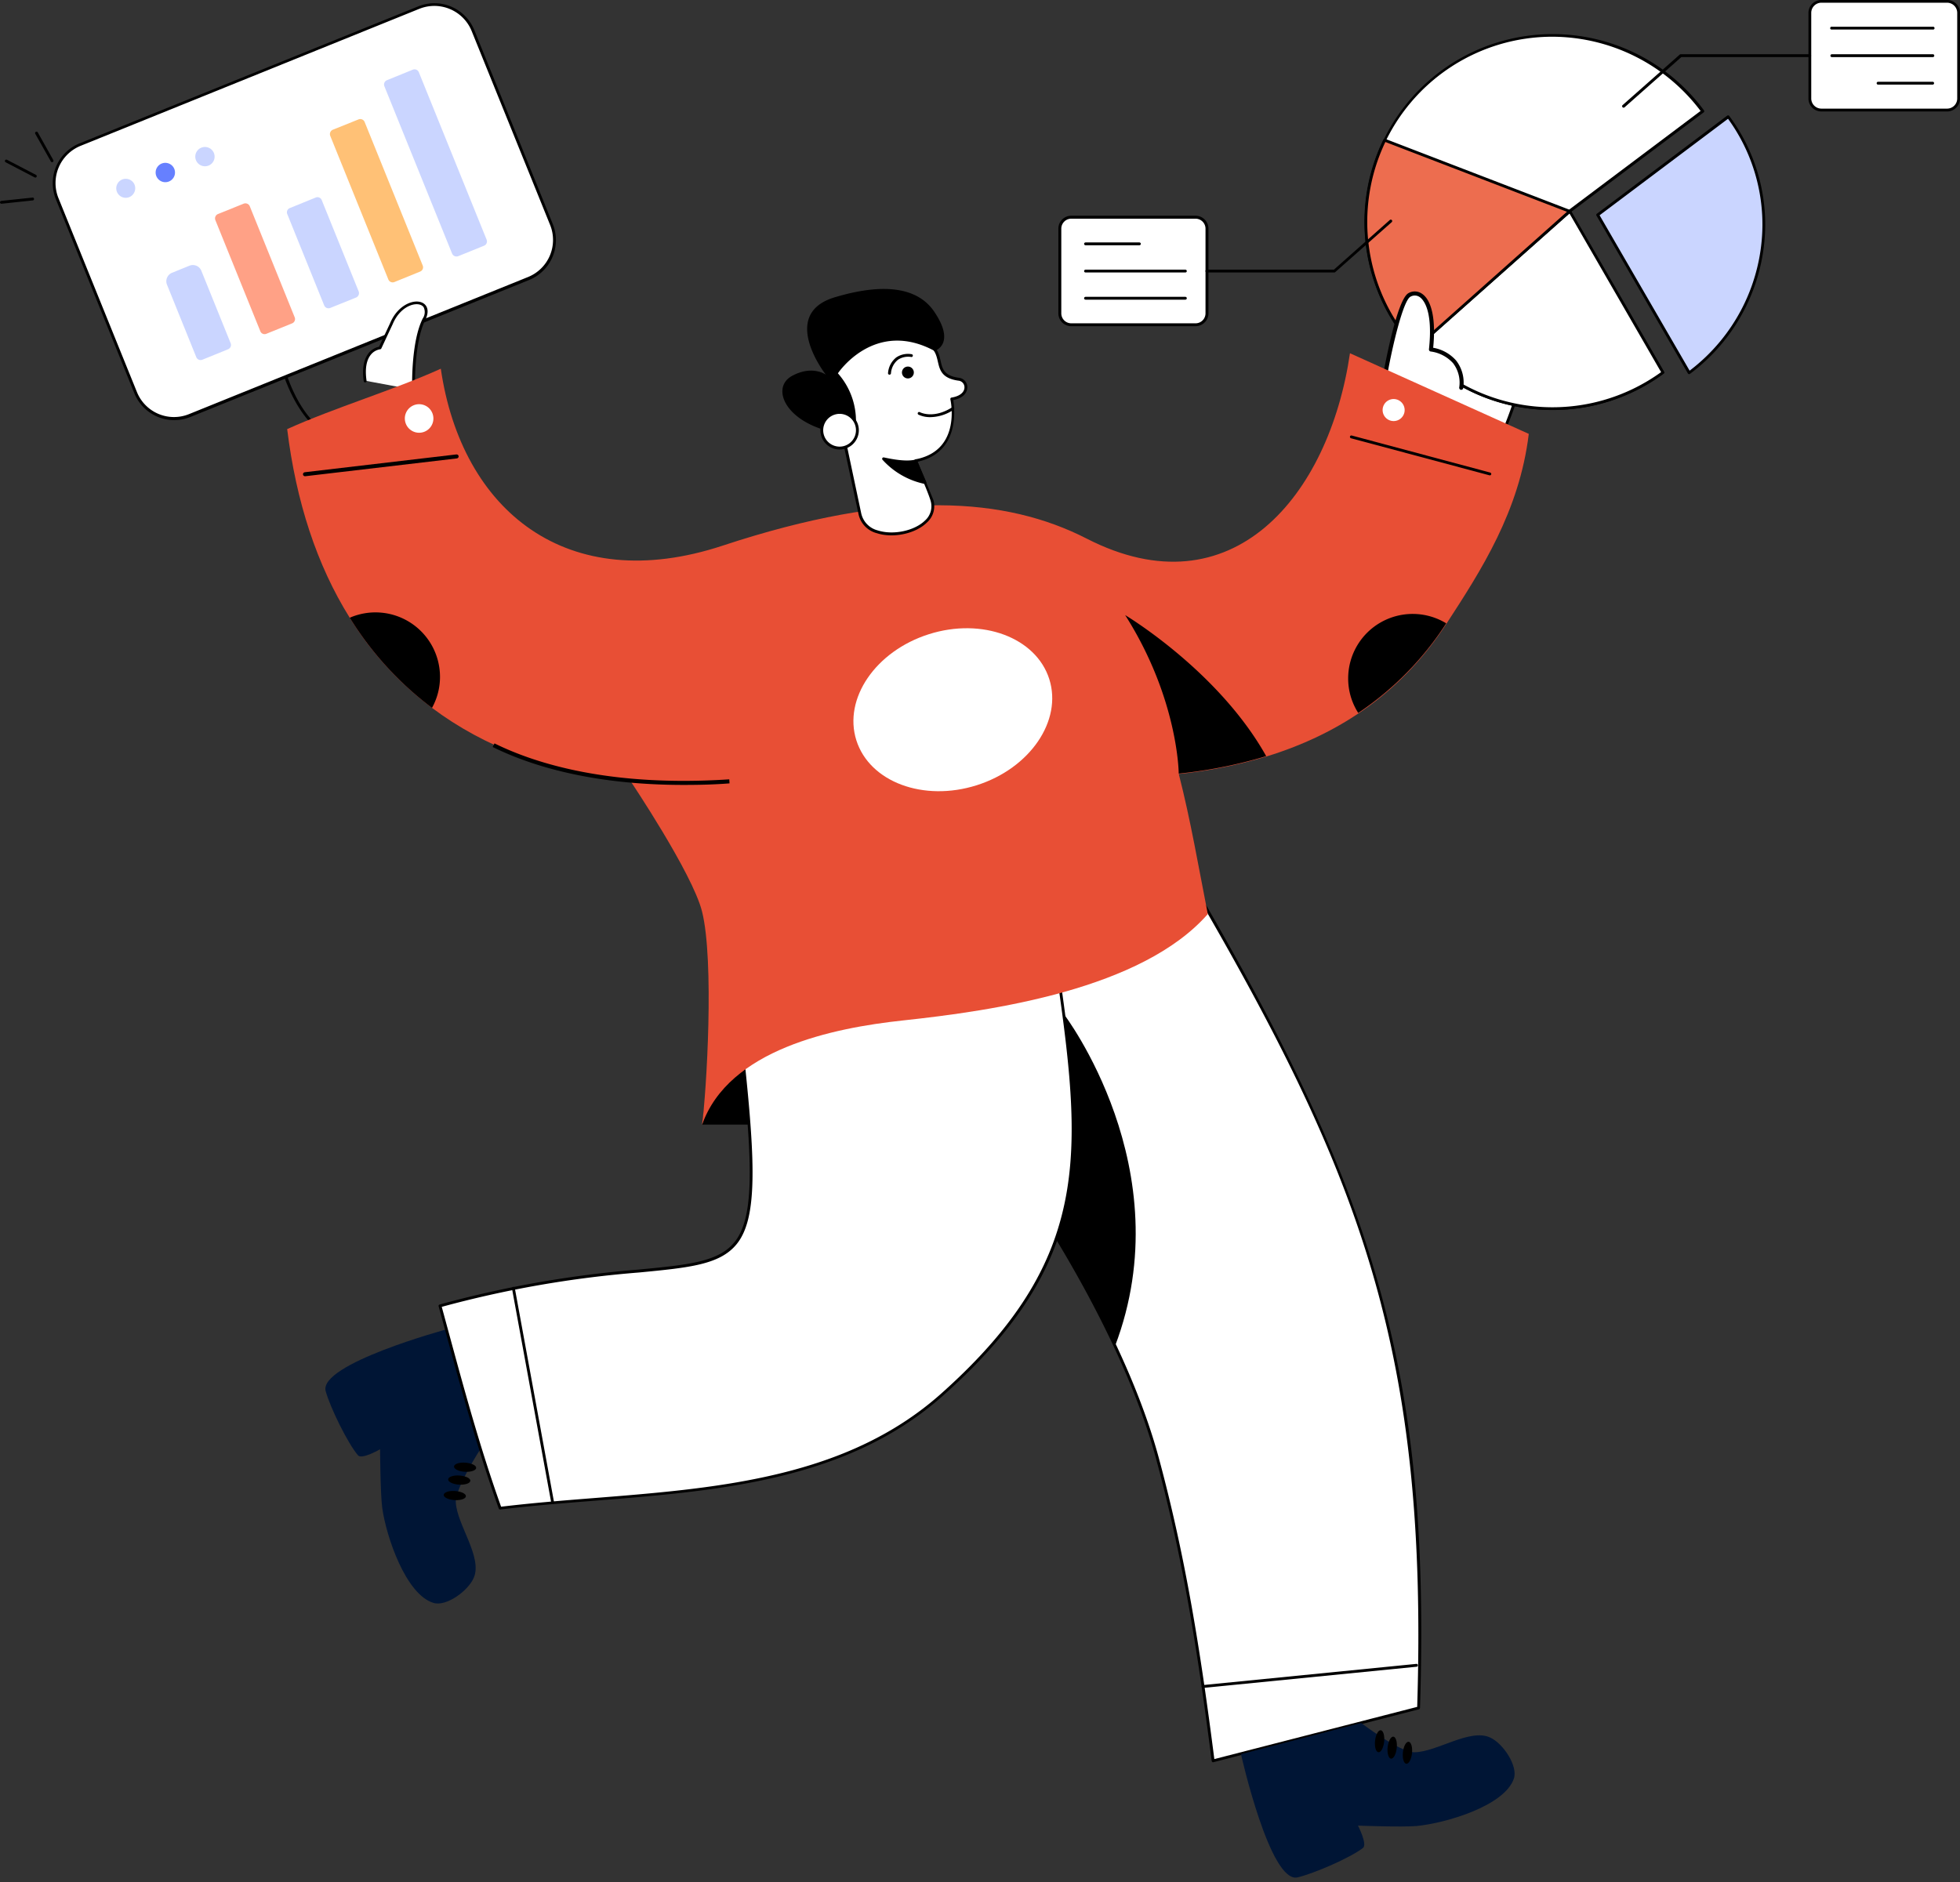 <svg xmlns="http://www.w3.org/2000/svg" width="228" height="219" fill="none"><rect width="100%" height="100%" fill="#333333" stroke="none"/><style><![CDATA[.B{fill:#000}.C{fill:#fff}.D{fill:#cad5ff}]]></style><path d="M174.988 50.01s4.702-11.032 2.001-13.848-13.183.956-13.183.956l-2.642 8.87 13.478 3.927" class="C"/><path d="M174.923 50.166a.17.17 0 0 1-.085-.22c.045-.11 4.628-10.967 2.036-13.673-2.471-2.582-11.967.64-12.932 1.001l-2.562 8.63 13.318 3.877c.042.013.077.041.097.08s.026.084.013.125c-.006.021-.015.041-.029.058a.17.17 0 0 1-.05.041c-.019.01-.04.017-.062.018s-.043-.001-.064-.008l-13.478-3.922c-.042-.013-.077-.041-.098-.08s-.025-.084-.012-.125l2.636-8.87c.008-.025.02-.047.038-.067s.038-.034.062-.043c.436-.155 10.622-3.777 13.364-.916s-1.782 13.573-2.002 14.009c-.017.034-.045.061-.08.076s-.073.019-.11.009z" class="B"/><path d="M182.573 24.58l10.862 18.747c-3.091 2.268-6.726 3.679-10.538 4.088s-7.664-.197-11.166-1.757c-2.683-1.207-5.096-2.943-7.094-5.103a21.71 21.71 0 0 1-4.481-7.506 21.73 21.73 0 0 1-1.158-8.665c.206-2.937 1.007-5.801 2.354-8.419a21.7 21.7 0 0 1 5.483-6.809c2.27-1.874 4.898-3.267 7.724-4.095a21.71 21.71 0 0 1 17.001 2.061c2.547 1.478 4.766 3.459 6.522 5.821L182.573 24.58z" class="C"/><path d="M180.573 47.704a21.72 21.72 0 0 1-8.916-1.896 21.97 21.97 0 0 1-7.094-5.113s-.025 0-.035-.03a21.89 21.89 0 0 1-4.545-7.565c-.985-2.804-1.389-5.779-1.186-8.745a21.88 21.88 0 0 1 7.896-15.378 21.88 21.88 0 0 1 16.594-4.846 21.88 21.88 0 0 1 8.363 2.818c2.567 1.498 4.802 3.503 6.569 5.893.024.036.034.079.028.122s-.029.081-.063.108L182.809 24.62l10.772 18.626c.021.035.028.077.02.117a.16.16 0 0 1-.065.099c-3.753 2.77-8.299 4.258-12.963 4.243zm-15.855-7.29a21.84 21.84 0 0 0 7.074 5.093c3.452 1.538 7.247 2.141 11.005 1.75s7.347-1.762 10.409-3.977L182.424 24.66c-.021-.035-.028-.075-.021-.115s.029-.075.061-.1l15.359-11.537c-2.013-2.674-4.618-4.845-7.611-6.343s-6.292-2.283-9.639-2.292c-4.185.002-8.279 1.222-11.782 3.512a21.55 21.55 0 0 0-7.945 9.383c-1.682 3.832-2.211 8.072-1.523 12.2s2.562 7.967 5.395 11.048z" class="B"/><path d="M185.848 25l10.641 18.371c2.673-1.996 4.848-4.583 6.355-7.559a21.63 21.63 0 0 0 2.33-9.596 21.13 21.13 0 0 0-4.157-12.628L185.848 25z" class="D"/><path d="M196.348 43.452l-10.637-18.366c-.021-.035-.028-.076-.02-.116a.16.16 0 0 1 .065-.099l15.169-11.417c.036-.026.08-.037.123-.03s.082.03.108.065a21.23 21.23 0 0 1 4.187 12.728 21.78 21.78 0 0 1-2.35 9.671 21.77 21.77 0 0 1-6.41 7.614c-.019.013-.04.022-.062.026s-.045.004-.067 0a.17.17 0 0 1-.061-.027.16.16 0 0 1-.045-.049zm-10.272-18.406l10.472 18.081c2.612-1.983 4.733-4.538 6.202-7.47s2.244-6.161 2.268-9.44c.018-4.453-1.384-8.796-4.003-12.398l-14.939 11.227z" class="B"/><path d="M164.645 40.555a21.72 21.72 0 0 0 13.871 6.874c5.311.51 10.624-.952 14.926-4.108L182.57 24.58l-17.925 15.975z" class="C"/><path d="M180.571 47.699c-3.015-.001-5.998-.623-8.762-1.828a21.93 21.93 0 0 1-7.302-5.176.17.17 0 0 1 0-.24l17.941-15.97c.018-.017.04-.029.063-.036s.049-.009.074-.005.048.013.068.027.037.033.05.054l10.856 18.741c.02.036.026.078.017.117s-.033.075-.067.098a21.69 21.69 0 0 1-12.938 4.218zm-15.709-7.134a21.56 21.56 0 0 0 13.668 6.722c5.222.503 10.448-.916 14.699-3.99L182.573 24.84l-17.711 15.725z" class="B"/><path d="M158.883 25.825a21.66 21.66 0 0 0 5.758 14.729l17.931-15.975-21.513-8.27a21.59 21.59 0 0 0-2.176 9.516z" fill="#ed6d4f"/><path d="M164.522 40.665c-2.987-3.237-4.928-7.3-5.57-11.657a21.9 21.9 0 0 1 1.973-12.768c.018-.038.049-.069.088-.084s.083-.016.122-.001l21.513 8.275c.027.009.051.025.07.047s.031.048.036.076.003.057-.007.084-.027.05-.049.068l-17.941 15.97c-.033.029-.075.044-.119.042s-.085-.02-.116-.052zm-3.367-24.145c-1.847 3.867-2.5 8.196-1.877 12.436s2.497 8.198 5.379 11.369l17.621-15.685-21.123-8.12z" class="B"/><path d="M226.501.15h-14.629a1.34 1.34 0 0 0-1.341 1.341v9.971a1.34 1.34 0 0 0 1.341 1.341h14.629a1.34 1.34 0 0 0 1.341-1.341V1.491A1.34 1.34 0 0 0 226.501.15z" class="C"/><g class="B"><path d="M226.501 12.968h-14.629a1.5 1.5 0 0 1-1.501-1.501V1.501A1.5 1.5 0 0 1 211.872 0h14.629a1.5 1.5 0 0 1 1.501 1.501v9.966a1.5 1.5 0 0 1-1.501 1.501zM211.872.315c-.312.001-.611.126-.832.348a1.18 1.18 0 0 0-.344.833v9.966c.002.311.126.61.346.83a1.18 1.18 0 0 0 .83.346h14.629c.312 0 .611-.124.831-.344s.345-.52.345-.831V1.496a1.18 1.18 0 0 0-.344-.833c-.221-.221-.52-.346-.832-.348h-14.629z"/><path d="M188.742 12.472c-.03-.032-.047-.074-.047-.118s.017-.086.047-.118l6.655-5.884a.17.17 0 0 1 .11-.04h15.009c.044 0 .086.017.117.048s.048.073.048.117a.17.17 0 0 1-.048.117c-.03.031-.073.048-.117.048h-14.934l-6.604 5.844c-.017.015-.036.026-.057.033a.16.16 0 0 1-.064.009c-.022-.001-.043-.007-.063-.017s-.037-.023-.052-.04zm36.077-9.035h-11.727a.17.17 0 0 1-.071-.003c-.023-.006-.045-.017-.064-.033a.16.16 0 0 1-.043-.057.17.17 0 0 1-.016-.07.17.17 0 0 1 .016-.07c.01-.022.025-.041.043-.057s.04-.027.064-.033a.17.17 0 0 1 .071-.003h11.752c.024-.004.048-.003.072.003s.045.017.063.033a.17.17 0 0 1 .044.057.17.17 0 0 1 0 .14.17.17 0 0 1-.044.057c-.018.016-.04.027-.063.033s-.048.007-.072.003h-.025zm-.001 3.207h-11.727c-.022 0-.043-.004-.063-.013s-.039-.02-.054-.036-.027-.034-.036-.054a.17.17 0 0 1 0-.126c.009-.02.021-.038.036-.054s.034-.027.054-.036.041-.013.063-.013h11.752c.022-.001.044.003.064.011a.15.15 0 0 1 .054.036c.015.016.028.034.036.054s.012.042.011.064-.004.048-.014.069a.17.17 0 0 1-.043.057c-.018.016-.039.027-.062.034a.17.17 0 0 1-.071.005zm.001 3.202h-6.349c-.044 0-.086-.017-.117-.048s-.048-.073-.048-.117a.17.17 0 0 1 .012-.063c.009-.02.021-.038.036-.054s.034-.027.054-.036.041-.013.063-.013h6.349c.022-.001.043.003.064.011s.039.02.054.036.028.034.036.054.011.042.011.064c0 .044-.018.086-.049.117s-.073.048-.116.048z"/></g><path d="M161.168 43.431s1.501-8.385 2.777-9.106 3.147.63 2.501 6.339c0 0 3.933.385 3.502 4.458" class="C"/><path d="M169.978 45.357h-.025c-.061-.009-.117-.04-.156-.089a.25.25 0 0 1-.054-.172 3.69 3.69 0 0 0-.065-1.491c-.123-.487-.341-.945-.645-1.346a4.25 4.25 0 0 0-2.597-1.361.23.23 0 0 1-.088-.027c-.028-.015-.052-.035-.071-.059s-.034-.052-.043-.082a.22.22 0 0 1-.008-.092c.5-4.643-.706-5.828-1.086-6.079a1 1 0 0 0-1.08-.03c-.846.5-2.082 5.743-2.657 8.946-.013.061-.049.114-.1.149s-.114.05-.175.041a.23.23 0 0 1-.086-.034c-.026-.017-.049-.039-.067-.064s-.03-.054-.036-.085-.007-.062-.001-.093c.155-.87 1.571-8.505 2.886-9.271a1.46 1.46 0 0 1 1.571.045c1.171.766 1.646 3.057 1.321 6.299 1.04.178 1.987.708 2.682 1.501a4.21 4.21 0 0 1 .733 1.51c.14.547.168 1.118.082 1.677-.007.057-.035.109-.078.147s-.099.058-.157.058zM37.034 50.026c-3.502-2.672-5.678-10.146-4.608-12.077.084-.182.235-.324.421-.399a.78.78 0 0 1 .58-.001c-1.501-4.358-.925-4.918-.735-5.108a.72.72 0 0 1 .806-.085 1.69 1.69 0 0 1 .645.5c-.42-1.811-.185-2.306.045-2.502.11-.088.244-.142.384-.155a.73.73 0 0 1 .406.08c.525.195 1.141 1.001 1.866 2.461-.195-1.056-.145-1.716.155-2.001a.71.71 0 0 1 .383-.16.72.72 0 0 1 .407.08c1.591.595 3.142 6.554 3.597 8.46 1.111-2.351 5.674-2.171 5.293 0s2.001 6.169 2.001 6.209a.17.17 0 0 1 .021.067c.002.024 0 .048-.008.07a.17.17 0 0 1-.036.061c-.016.018-.036.032-.058.041l-11.412 4.468c-.025.01-.052.015-.079.013s-.053-.01-.076-.023zm.13-.315l11.147-4.368c-.455-.806-2.311-4.233-1.956-6.264.325-1.881-4.318-1.856-4.833.67a.17.17 0 0 1-.16.13.16.16 0 0 1-.103-.037c-.029-.024-.049-.056-.057-.093-.5-2.266-2.116-8.265-3.502-8.79-.315-.12-.42 0-.45 0-.19.175-.385.846.37 3.397.011.04.006.083-.013.12s-.052.065-.091.079-.082.013-.12-.004-.069-.046-.086-.084c-1.256-2.952-2.001-3.757-2.421-3.907-.315-.115-.415 0-.45 0-.175.155-.37.765.265 3.002.01.039.006.08-.011.115s-.047.064-.084.08a.16.16 0 0 1-.205-.06 2.62 2.62 0 0 0-1.001-1.071c-.325-.12-.425 0-.46 0-.19.195-.5 1.076.956 5.163.011.033.012.069.001.103s-.032.063-.06.083-.063.032-.098.032-.069-.012-.098-.033a.89.89 0 0 0-.24-.14c-2.126-.73-.33 8.64 3.762 11.877z" class="B"/><path d="M22.043 48.34a4.83 4.83 0 0 1-6.269-2.662L6.654 23.135c-.486-1.188-.481-2.52.014-3.703a4.84 4.84 0 0 1 2.627-2.61L48.74.866a4.84 4.84 0 0 1 6.284 2.702l9.121 22.549c.478 1.183.466 2.507-.032 3.682s-1.442 2.103-2.625 2.582L22.043 48.34z" class="C"/><path d="M15.624 45.743L6.503 23.195c-.496-1.225-.488-2.596.022-3.814s1.483-2.186 2.704-2.69L48.679.731C49.29.487 49.942.366 50.6.374s1.307.147 1.911.406 1.151.636 1.609 1.107.82 1.028 1.063 1.639l9.121 22.544c.495 1.227.484 2.6-.03 3.819s-1.492 2.184-2.716 2.685L22.108 48.53c-1.23.487-2.602.467-3.817-.055s-2.174-1.504-2.667-2.731zm33.18-44.727L9.355 16.976c-1.145.471-2.057 1.377-2.534 2.52s-.482 2.428-.012 3.574l9.121 22.549a4.65 4.65 0 0 0 6.049 2.567L61.427 32.23c1.142-.463 2.055-1.361 2.536-2.496s.492-2.415.031-3.558L54.873 3.628c-.461-1.149-1.358-2.069-2.495-2.558s-2.422-.509-3.573-.053z" class="B"/><path d="M15.655 21.498a1.12 1.12 0 0 1-.61 1.436c-.203.082-.425.103-.64.058s-.411-.151-.564-.307-.257-.354-.298-.569-.017-.437.069-.639.229-.373.412-.493.398-.183.617-.18.432.069.613.193.321.298.402.501z" class="D"/><path d="M20.267 19.632c.088.206.112.434.069.655s-.15.422-.309.581-.361.266-.581.309-.448.019-.654-.068-.382-.235-.505-.423-.186-.408-.182-.633.074-.442.203-.626.309-.325.518-.406a1.13 1.13 0 0 1 1.441.61z" fill="#6680ff"/><path d="M24.876 17.781c.088.207.112.435.07.655s-.15.423-.309.582-.361.267-.582.309-.449.019-.655-.069-.382-.235-.504-.424-.185-.409-.181-.633.076-.443.205-.626.31-.324.52-.404c.272-.103.573-.098.841.016s.481.327.595.594z" class="D"/><path d="M29.054 23.995l5.228 12.928a.54.54 0 0 1-.3.7l-3.002 1.216a.53.53 0 0 1-.409-.002.53.53 0 0 1-.286-.293l-5.228-12.923a.55.55 0 0 1 .002-.424.55.55 0 0 1 .303-.297l3.002-1.211c.132-.045.277-.039.405.017s.23.159.285.288z" fill="#ffa186"/><path d="M48.725 8.411l7.885 19.482c.026.065.039.135.038.205s-.016.14-.044.204-.068.123-.119.172-.11.088-.175.114l-3.002 1.216c-.136.054-.288.053-.423-.004s-.242-.165-.297-.301l-7.875-19.467c-.027-.065-.041-.135-.04-.206s.014-.141.042-.206.067-.124.118-.174.11-.089.176-.115l3.002-1.221c.066-.029.138-.044.211-.045s.145.014.211.042.127.069.178.122.09.114.115.182z" class="D"/><path d="M42.416 14.189l6.759 16.71c.053.131.051.278-.004.409s-.16.233-.291.287l-3.002 1.221a.54.54 0 0 1-.701-.295l-6.759-16.71c-.055-.136-.053-.288.004-.423s.165-.242.301-.297l3.002-1.206a.55.55 0 0 1 .691.305z" fill="#ffc176"/><path d="M37.428 23.284L41.721 33.9c.055.136.053.288-.004.423a.55.55 0 0 1-.301.297l-3.002 1.211a.54.54 0 0 1-.7-.295l-4.298-10.631a.53.53 0 0 1 .295-.696l3.002-1.221c.066-.029.138-.045.21-.046s.144.013.211.04a.54.54 0 0 1 .295.3zm-14.009 8.211l3.412 8.44a.54.54 0 0 1-.295.7l-3.002 1.221a.54.54 0 0 1-.7-.3l-3.407-8.43c-.053-.13-.08-.269-.079-.41s.03-.279.085-.408.135-.246.235-.345a1.05 1.05 0 0 1 .349-.228l2.031-.825a1.07 1.07 0 0 1 .805.013c.256.109.459.315.566.572z" class="D"/><path d="M.164 23.54l3.627-.385-3.627.385z" class="C"/><path d="M.166 23.704c-.041 0-.081-.015-.112-.043s-.05-.066-.053-.107.009-.086.036-.12.066-.055.109-.06l3.632-.385c.022-.003.044-.001.065.005a.16.16 0 0 1 .098.082.16.16 0 0 1 .017.063c.004.043-.009.086-.036.12s-.066.055-.109.06l-3.632.385H.166z" class="B"/><path d="M.73 18.736l3.377 1.756L.73 18.736z" class="C"/><path d="M4.035 20.642L.658 18.881c-.038-.02-.067-.055-.08-.096s-.01-.086.01-.124c.01-.02.024-.037.041-.051s.036-.025.057-.031.043-.009.065-.007.043.009.062.019l3.372 1.756c.02.009.038.023.052.04a.16.16 0 0 1 .038.123.16.16 0 0 1-.021.062c-.02.038-.055.067-.096.08s-.086.01-.124-.01z" class="B"/><path d="M4.25 15.465l1.806 3.217-1.806-3.217z" class="C"/><path d="M5.915 18.782L4.104 15.57c-.022-.039-.028-.084-.016-.127s.04-.079.078-.101.084-.028.127-.016.079.04.101.078L6.2 18.622a.17.17 0 0 1-.06.225c-.019.011-.04.017-.062.02s-.044.001-.064-.005-.04-.016-.057-.03-.031-.03-.042-.049z" class="B"/><path d="M48.11 45.343s-.18-5.428 1.216-8.21c1.241-2.501-2.421-2.757-3.792.5l-1.326 2.827s-2.266.185-1.731 3.832" class="C"/><path d="M48.109 45.507a.17.17 0 0 1-.165-.16c0-.225-.165-5.503 1.231-8.29a1.32 1.32 0 0 0 .105-1.316c-.525-.756-2.622-.35-3.597 1.966l-1.326 2.837a.18.18 0 0 1-.056.064c-.024.017-.051.027-.079.031a1.74 1.74 0 0 0-1.111.665c-.5.645-.666 1.646-.47 3.002.006.043-.006.087-.032.121s-.065.058-.108.064a.17.17 0 0 1-.19-.14c-.21-1.431 0-2.501.55-3.242a2.09 2.09 0 0 1 1.236-.765l1.286-2.747c.711-1.701 2.001-2.411 2.872-2.502 1.176-.12 1.911.746 1.216 2.131-1.361 2.712-1.196 8.075-1.196 8.13.001.022-.003.043-.011.064s-.019.039-.034.055-.033.029-.052.038-.041.014-.063.014l-.005-.02z" class="B"/><path d="M53.023 174.827c.155 2.602 3.112 6.334 2.096 8.73-.64 1.526-3.177 3.383-4.678 2.947-3.232-.96-5.503-7.699-5.974-11.036-.225-1.702-.255-6.845-.255-6.845s-2.126 1.231-2.572.701c-1.221-1.451-3.222-5.544-3.752-7.455-.881-3.157 14.039-7.194 14.039-7.194l3.962 13.923s-2.957 4.548-2.867 6.229z" fill="#001535"/><path d="M52.877 174.536c-.711-.045-1.276-.315-1.256-.61s.61-.5 1.321-.445 1.271.315 1.251.61-.61.49-1.316.445zm.516-1.801c-.711-.045-1.271-.315-1.256-.61s.61-.5 1.321-.445 1.271.315 1.251.61-.605.491-1.316.445zm.68-1.496c-.71-.045-1.271-.315-1.256-.61s.61-.5 1.321-.445 1.271.315 1.251.61-.61.49-1.316.445zm88.125-62.562l-1.231 10.476-7.119-6.254c5.863-2.006 8.35-4.222 8.35-4.222zM97.95 130.85H81.66l.1-.215c0-2.747 1.851-13.463 14.754-12.593a215.65 215.65 0 0 1 1.436 12.808z" class="B"/><path d="M104.43 119.277c3.272 3.522 6.352 7.218 9.225 11.072 6.215 8.203 11.59 17.009 16.045 26.286a80.41 80.41 0 0 1 4.948 13.078c4.423 16.54 6.134 33.161 6.469 35.182l23.9-6.159c.725-22.864-1.246-39.364-6.91-55.889-3.217-9.401-7.629-18.812-13.433-29.408l-5.173-9.161c-4.928 5.209-9.756 5.003-16.885 7.505-3.863 1.351-11.237 5.558-16.17 6.729-.52.11-1.516.59-2.016.765z" class="C"/><g class="B"><path d="M113.656 130.349c6.215 8.203 11.59 17.009 16.045 26.286 7.845-20.642-5.964-38.668-5.964-38.668l-10.081 12.382z"/><path d="M140.954 204.895c-1.626-12.748-3.347-23.6-6.469-35.157-4.533-16.81-18.611-38.053-30.173-50.346-.02-.02-.033-.044-.041-.071a.17.17 0 0 1-.001-.081c.007-.027.02-.052.038-.073s.042-.036.069-.045c.5-.17 1.5-.65 2.031-.78 3.002-.711 6.919-2.557 10.376-4.188 4.888-2.301 5.714-2.676 11.247-4.172 4.373-1.176 7.825-2.107 11.352-5.834.018-.019.039-.034.064-.043s.05-.012.076-.009.051.012.072.026.04.034.053.056c11.007 18.967 17.01 32.11 20.733 45.368 4.002 14.259 5.443 28.963 4.803 49.175a.16.16 0 0 1-.037.098c-.022.028-.054.048-.088.057l-23.9 6.154c-.022.007-.046.008-.069.005s-.046-.012-.065-.025-.036-.03-.048-.05-.02-.042-.023-.065zm-36.232-85.553c11.557 12.353 25.555 33.521 30.083 50.306 3.107 11.507 4.833 22.334 6.454 35.022l23.599-6.074c1.281-41.025-6.443-61.378-25.385-94.058-3.542 3.663-7.004 4.593-11.357 5.769-5.478 1.501-6.289 1.846-11.187 4.152-3.502 1.636-7.414 3.503-10.441 4.208-.43.09-1.226.465-1.766.675z"/></g><path d="M51.184 151.943c2.166 7.909 4.208 15.764 7.004 23.544 10.972-1.341 22.989-1.321 33.856-4.213 6.404-1.701 12.413-4.417 17.571-9.005a58.59 58.59 0 0 0 8.125-8.69c9.791-13.133 7.47-25.361 4.798-44.147a187.25 187.25 0 0 1-20.352.345c-.716 0-1.751-.11-2.337-.085a68.45 68.45 0 0 0-7.655.77c-.821.13-1.636.28-2.431.441-1.554.351-3.081.816-4.568 1.39 1.941 16.696 2.887 25.236 1.636 29.774-2.276 8.225-11.767 3.252-35.647 9.876z" class="C"/><path d="M58.026 175.542c-2.822-7.86-4.923-15.98-7.004-23.56-.006-.02-.008-.042-.005-.063s.009-.042.02-.061.025-.035.042-.048.037-.022.058-.028a125.34 125.34 0 0 1 23.164-4.067c5.794-.555 9.286-.891 11.142-3.192 2.902-3.587 1.861-12.563-.42-32.22-.004-.037.004-.075.024-.107s.05-.056.086-.068c1.491-.582 3.025-1.049 4.588-1.396a64.56 64.56 0 0 1 10.116-1.21c.585-.03 1.631.06 2.346.085a185.49 185.49 0 0 0 20.338-.356c.042-.003.084.011.116.038s.054.065.059.107c3.342 23.455 5.743 36.293-12.983 52.973-13.949 12.437-34.021 11.132-51.532 13.263a.17.17 0 0 1-.091-.022c-.027-.016-.05-.04-.064-.068zm-6.639-23.489c2.116 7.744 4.153 15.569 6.904 23.254 17.426-2.107 37.388-.851 51.201-13.168 18.511-16.51 16.24-29.263 12.898-52.532-6.728.48-13.478.592-20.218.335-.7 0-1.756-.11-2.321-.085-3.382.14-6.747.543-10.066 1.205a30.19 30.19 0 0 0-4.423 1.346c2.286 19.662 3.322 28.643.34 32.335-1.946 2.407-5.503 2.747-11.367 3.312a124.54 124.54 0 0 0-22.949 3.998z" class="B"/><path d="M33.406 49.925c1.036 8.43 3.447 15.82 7.264 21.928 2.512 4.068 5.761 7.631 9.581 10.506 6.079 4.558 13.763 7.505 23.084 8.505 0 0 7.194 10.707 8.325 15.164 1.451 5.729.525 21.103 0 24.865 3.097-8.815 15.259-11.286 23.319-12.157 10.621-1.136 27.842-3.637 35.522-12.383-1.066-5.413-2.002-10.941-3.377-16.299 3.448-.353 6.856-1.033 10.176-2.031 8.8-2.692 15.929-7.715 20.943-15.429 4.067-6.254 8.505-13.113 9.595-22.114L157.037 41.1c-2.417 16.56-13.704 30.244-30.624 21.568-9.391-4.808-22.264-5.814-42.361.821-18.051 5.954-30.359-4.032-32.775-20.588-5.543 2.507-12.293 4.508-17.871 7.024z" fill="#e84f35"/><path d="M176.099 206.952c-1.101 3.182-7.935 5.173-11.292 5.503-1.706.155-6.839-.045-6.839-.045s1.13 2.181.58 2.602c-1.501 1.155-5.683 2.966-7.61 3.422-3.202.74-6.579-14.339-6.579-14.339l13.979-3.627s4.503 3.432 6.209 3.407c2.601-.03 6.464-2.822 8.815-1.706 1.496.69 3.242 3.302 2.737 4.783z" fill="#001535"/><path d="M164.253 203.989c-.075.711-.376 1.261-.666 1.226s-.465-.63-.39-1.336.375-1.256.665-1.225.466.63.391 1.335zm-1.778-.594c-.075.71-.375 1.26-.665 1.225s-.465-.63-.39-1.335.375-1.256.665-1.226.475.63.39 1.336zm-1.464-.746c-.075.71-.37 1.26-.666 1.225s-.465-.63-.39-1.336.375-1.255.666-1.225.465.63.39 1.336z" class="B"/><path d="M110.707 46.438s1.316 5.884-3.867 7.114l-.331.07 1.892 4.603c1.17 4.002-7.645 5.608-8.391 1.526l-1.821-8.575.13-.075c-1.371-2.366-1.271-5.643-1.116-7.44.2-2.357 2.697-5.078 8.38-4.383 5.778.71 1.886 4.303 5.968 4.838 1.076.14 1.351 1.971-.845 2.321z" class="C"/><g class="B"><path d="M102.022 62.043a2.91 2.91 0 0 1-1.409-.816c-.383-.4-.644-.902-.752-1.445l-1.841-8.575c-.007-.031-.005-.063.007-.093s.032-.055.058-.072c-.971-1.776-1.326-4.263-1.056-7.395a4.53 4.53 0 0 1 1.741-3.117c1.096-.89 3.172-1.861 6.824-1.416 3.257.4 3.557 1.721 3.828 2.887.21.926.395 1.726 2.146 1.956.264.034.506.163.682.363a1.1 1.1 0 0 1 .274.723c0 .59-.421 1.281-1.636 1.501.165 1.001.76 6.004-4.003 7.144l-.135.03 1.816 4.433a2.53 2.53 0 0 1 .019 1.43 2.54 2.54 0 0 1-.759 1.212c-1.301 1.296-3.903 1.861-5.804 1.251zM98.39 51.261l1.791 8.455c.104.482.341.925.684 1.279a2.63 2.63 0 0 0 1.257.722c1.786.57 4.248.05 5.478-1.151.319-.282.55-.651.665-1.06a2.23 2.23 0 0 0-.014-1.251c-.34-1.171-1.866-4.548-1.881-4.578-.01-.023-.015-.048-.015-.074s.007-.05.019-.073.028-.042.048-.058.043-.026.068-.031l.325-.065c4.968-1.181 3.792-6.689 3.737-6.919-.006-.045.002-.091.025-.13.013-.02.03-.036.05-.048s.042-.02.065-.022c1.131-.18 1.526-.75 1.501-1.226a.77.77 0 0 0-.665-.736c-1.976-.26-2.206-1.251-2.427-2.206-.255-1.111-.5-2.261-3.542-2.632-3.537-.435-5.528.5-6.579 1.341a4.21 4.21 0 0 0-1.105 1.28c-.278.497-.452 1.045-.511 1.612-.27 3.152.095 5.618 1.091 7.344a.16.16 0 0 1 .019.126.16.16 0 0 1-.079.1h-.005z"/><path d="M108.722 40.835s2.502-.761 0-4.503c-1.611-2.451-5.033-3.712-11.607-1.746s-1.051 9.006-1.051 9.006-1.551-1.146-3.922.14-1.001 4.973 4.002 6.364l3.427-.93a8.36 8.36 0 0 0-2.101-5.729s4.242-6.399 11.251-2.602z"/></g><path d="M99.706 49.686a2.07 2.07 0 0 1-.91 2.114 2.07 2.07 0 0 1-2.302-.032 2.07 2.07 0 0 1-.851-2.139 2.07 2.07 0 0 1 1.651-1.604c.54-.098 1.096.022 1.548.333s.762.789.863 1.328z" class="C"/><path d="M95.469 50.456c-.078-.435-.025-.884.151-1.289s.47-.749.842-.988.807-.362 1.249-.354a2.24 2.24 0 0 1 1.235.4c.363.252.643.607.805 1.019s.198.862.103 1.294a2.24 2.24 0 0 1-.633 1.133 2.25 2.25 0 0 1-1.156.591 2.23 2.23 0 0 1-2.596-1.807zm1.851-2.271c-.371.069-.713.245-.983.508a1.91 1.91 0 0 0-.535.968c-.079.368-.046.752.093 1.102a1.9 1.9 0 0 0 .69.865 1.91 1.91 0 0 0 1.054.337 1.9 1.9 0 0 0 1.063-.306c.316-.205.565-.499.714-.845a1.91 1.91 0 0 0 .125-1.099c-.045-.247-.138-.482-.273-.693a1.89 1.89 0 0 0-.519-.535 1.9 1.9 0 0 0-1.429-.303zm8.972-4.969c.024.134.008.273-.046.398a.7.7 0 0 1-.259.306c-.114.075-.249.112-.385.11a.69.69 0 0 1-.665-.834.69.69 0 0 1 .193-.351c.098-.095.222-.159.356-.184a.69.69 0 0 1 .518.11.68.68 0 0 1 .188.194.72.72 0 0 1 .1.251z" class="B"/><path d="M106.025 41.371s-2.202-.445-2.537 2.056l2.537-2.056z" class="C"/><g class="B"><path d="M103.447 43.591c-.022-.002-.043-.009-.062-.02a.16.16 0 0 1-.049-.042c-.014-.017-.024-.037-.029-.058s-.008-.043-.005-.065a2.56 2.56 0 0 1 .29-1.015 2.57 2.57 0 0 1 .676-.811 2.44 2.44 0 0 1 1.766-.37c.023.001.047.008.068.019s.039.026.053.045.025.04.03.063.006.047.001.07-.014.045-.028.064a.18.18 0 0 1-.052.047.16.16 0 0 1-.068.021.16.16 0 0 1-.069-.009 2.15 2.15 0 0 0-1.501.32 2.22 2.22 0 0 0-.582.713 2.24 2.24 0 0 0-.244.888.17.17 0 0 1-.068.11c-.037.026-.082.037-.127.03zm4.793 4.944a3.17 3.17 0 0 1-1.4-.29c-.039-.021-.067-.057-.08-.099a.16.16 0 0 1 .015-.126c.022-.039.056-.067.099-.079s.087-.007.126.014c.06.03 1.586.815 3.752-.56.037-.023.082-.031.125-.021a.17.17 0 0 1 .103.073c.011.018.019.039.022.06s.003.043-.002.064-.013.041-.026.059-.029.033-.047.044a4.98 4.98 0 0 1-2.687.861zm-1.716 5.088c-1 .215-2.316.04-3.727-.26 1.275 1.405 2.961 2.372 4.818 2.762l-1.091-2.501z"/><path d="M107.561 56.305a9.12 9.12 0 0 1-4.903-2.812c-.023-.026-.037-.059-.04-.094s.004-.07.022-.1.045-.054.077-.067.067-.017.101-.01c1.141.24 2.587.5 3.658.26.037-.01.076-.006.111.012s.06.047.074.083l1.09 2.502a.17.17 0 0 1 .012.089c-.005.03-.018.059-.037.082a.16.16 0 0 1-.075.05c-.029.009-.06.011-.09.004zm-4.292-2.657a8.67 8.67 0 0 0 4.047 2.256l-.905-2.076a9.1 9.1 0 0 1-3.142-.2v.02zM64.131 174.877l-4.573-24.955c-.004-.021-.004-.043 0-.065s.013-.041.025-.06.028-.033.046-.045a.16.16 0 0 1 .06-.025c.044-.007.089.003.125.028a.17.17 0 0 1 .07.107l4.573 24.96c.007.043-.003.088-.028.123s-.064.06-.107.067-.087-.002-.123-.028-.06-.064-.067-.107zm75.651 21.363c-.004-.043.009-.086.036-.119s.066-.056.109-.061l24.83-2.466c.044-.005.088.008.122.036s.056.067.061.111-.008.088-.036.122a.17.17 0 0 1-.112.061l-24.83 2.466a.17.17 0 0 1-.18-.15zm-8.895-124.672c6.199 9.756 6.229 18.441 6.229 18.441 3.448-.353 6.856-1.033 10.176-2.031-5.564-9.946-16.405-16.41-16.405-16.41zm25.941 7.38a7.42 7.42 0 0 0 1.171 4.003c4.088-2.74 7.572-6.288 10.236-10.426a7.5 7.5 0 0 0-3.769-1.093c-1.331-.023-2.644.307-3.805.958a7.5 7.5 0 0 0-3.833 6.534v.025zM40.672 71.853c2.512 4.068 5.761 7.631 9.581 10.507a7.41 7.41 0 0 0 .931-3.612c-.002-1.245-.313-2.471-.906-3.566s-1.449-2.025-2.492-2.707a7.5 7.5 0 0 0-3.479-1.197 7.51 7.51 0 0 0-3.63.6l-.005-.025zm38.839 19.473c-10.802 0-17.936-2.306-22.199-4.413l.21-.42c4.873 2.406 13.573 5.083 27.312 4.183l.03.47c-1.851.145-3.637.18-5.353.18z"/></g><path d="M99.616 86.133c1.541 4.858 7.815 7.194 14.008 5.228s9.976-7.505 8.435-12.348-7.814-7.189-14.008-5.223-9.971 7.495-8.435 12.343z" class="C"/><path d="M35.244 55.204c-.003-.031-.001-.062.008-.092s.023-.058.043-.082.044-.044.071-.059.057-.024.088-.027l17.631-2.071c.031-.004.062-.002.093.006s.058.022.083.041.045.043.061.07.025.057.029.088.001.062-.008.092-.023.058-.043.082-.044.044-.071.059-.057.024-.088.027l-17.631 2.071c-.031.004-.062.002-.093-.006s-.058-.022-.083-.041-.045-.043-.061-.07-.025-.057-.029-.088z" class="B"/><path d="M47.094 48.689a1.66 1.66 0 0 0 1.025 1.535 1.66 1.66 0 0 0 1.81-.36 1.66 1.66 0 0 0 .36-1.81 1.66 1.66 0 0 0-1.535-1.025 1.66 1.66 0 0 0-1.661 1.661z" class="C"/><path d="M173.267 55.304l-16.115-4.313c-.042-.013-.078-.041-.099-.079s-.027-.083-.016-.126.039-.077.076-.098.082-.028.124-.017l16.115 4.313c.021.006.04.015.058.028s.031.03.042.048.018.04.021.061.002.044-.004.065-.015.041-.028.058-.03.032-.049.043-.039.018-.061.021-.043.002-.064-.004z" class="B"/><path d="M160.836 47.705a1.28 1.28 0 0 0 1.528 1.262 1.28 1.28 0 0 0 1.009-1.005 1.28 1.28 0 0 0-.073-.741c-.097-.235-.26-.435-.471-.576a1.28 1.28 0 0 0-1.993 1.06zm-21.771-22.42h-14.454c-.732 0-1.326.594-1.326 1.326v9.851c0 .732.594 1.326 1.326 1.326h14.454c.732 0 1.326-.594 1.326-1.326v-9.851c0-.732-.594-1.326-1.326-1.326z" class="C"/><g class="B"><path d="M139.072 37.953h-14.454a1.5 1.5 0 0 1-1.501-1.501v-9.851a1.5 1.5 0 0 1 1.501-1.501h14.454a1.5 1.5 0 0 1 1.501 1.501v9.851a1.5 1.5 0 0 1-1.501 1.501zm-14.454-12.508a1.16 1.16 0 0 0-.821.34c-.217.218-.34.513-.34.821v9.851c0 .308.123.603.34.821a1.16 1.16 0 0 0 .821.34h14.454a1.16 1.16 0 0 0 .821-.34c.217-.218.34-.513.34-.821v-9.851c0-.308-.123-.603-.34-.821a1.16 1.16 0 0 0-.821-.34h-14.454z"/><path d="M155.235 31.704h-14.839c-.044 0-.086-.017-.117-.048s-.049-.073-.049-.117.018-.086.049-.117.073-.048.117-.048h14.774l6.504-5.779a.16.16 0 0 1 .056-.033c.021-.007.042-.01.064-.009s.043.007.063.017.037.023.052.04.025.036.032.056.01.043.009.064-.007.043-.017.063-.023.037-.039.052l-6.569 5.813c-.024.025-.056.04-.09.045z"/><use href="#B"/><use href="#B" y="-3.162"/><path d="M132.543 28.537h-6.269c-.043 0-.085-.017-.116-.048s-.049-.073-.049-.117.018-.086.049-.117.073-.048.116-.048h6.269c.044 0 .086.017.117.048s.048.073.048.117-.017.086-.048.117-.073.048-.117.048z"/></g><defs ><path id="B" d="M137.892 34.866h-11.618c-.043 0-.085-.017-.116-.048s-.049-.073-.049-.117.018-.086.049-.117.073-.048.116-.048h11.618c.043 0 .085.017.116.048s.049.073.049.117-.018.086-.049.117-.073.048-.116.048z"/></defs></svg>